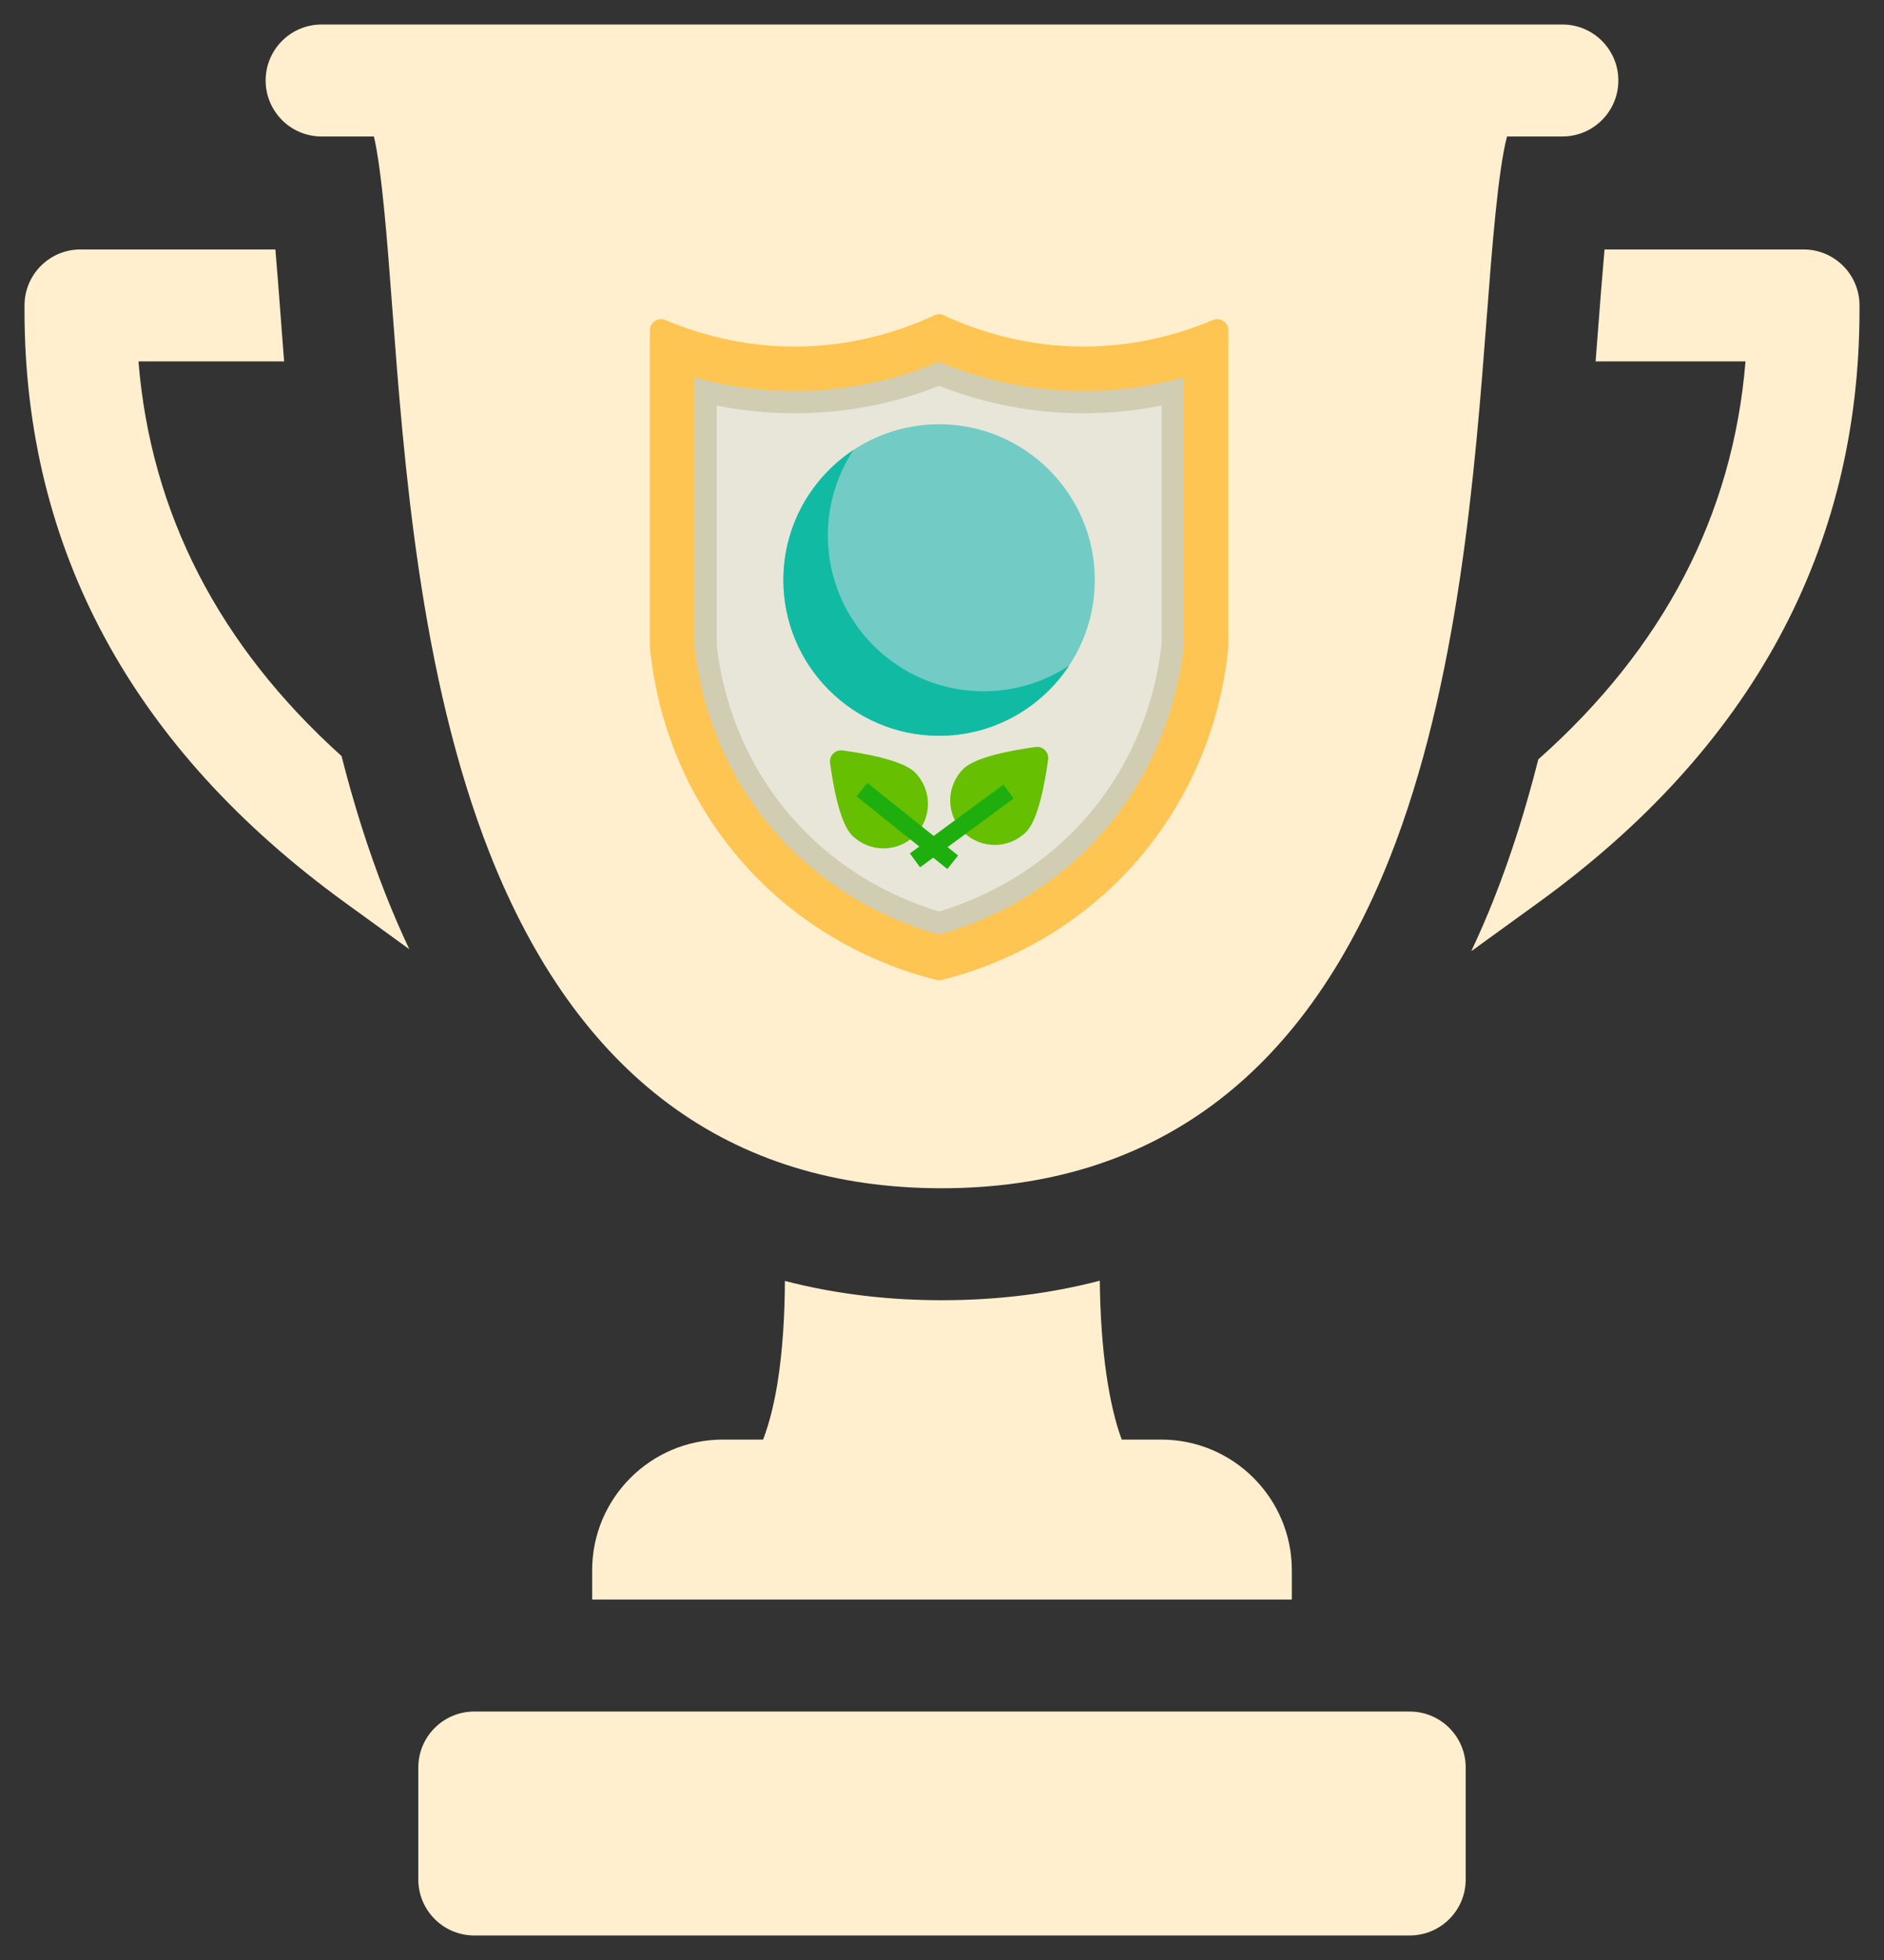 <?xml version="1.0" encoding="UTF-8"?> <svg xmlns="http://www.w3.org/2000/svg" viewBox="6172.026 4775.316 207.642 215.946" data-guides="{&quot;vertical&quot;:[],&quot;horizontal&quot;:[]}"><rect x="6172.026" y="4775.316" width="207.642" height="215.946" fill="#333333" stroke="none"/><path fill="#ffefce" stroke="none" fill-opacity="1" stroke-width="2.7" stroke-opacity="1" id="tSvg307c9f918" title="Path 1" d="M 6327.397 4963.889 C 6224.298 4963.889 6224.298 4963.889 6224.298 4963.889C 6220.891 4963.889 6218.13 4966.651 6218.13 4970.057C 6218.13 4982.394 6218.13 4982.394 6218.13 4982.394C 6218.13 4985.8 6220.891 4988.562 6224.298 4988.562C 6327.397 4988.562 6327.397 4988.562 6327.397 4988.562C 6330.804 4988.562 6333.565 4985.8 6333.565 4982.394C 6333.565 4970.057 6333.565 4970.057 6333.565 4970.057C 6333.565 4966.651 6330.804 4963.889 6327.397 4963.889"></path><path fill="#ffefce" stroke="none" fill-opacity="1" stroke-width="2.7" stroke-opacity="1" id="tSvge3d49a4fe7" title="Path 2" d="M 6300.011 4933.926 C 6295.658 4933.926 6295.658 4933.926 6295.658 4933.926C 6294.278 4930.235 6293.322 4924.216 6293.236 4916.421C 6287.785 4917.847 6281.966 4918.571 6275.8 4918.571C 6270.421 4918.571 6264.54 4918.002 6258.533 4916.448C 6258.515 4920.092 6258.304 4924.115 6257.694 4927.834C 6257.349 4929.937 6256.823 4932.119 6256.13 4933.926C 6251.683 4933.926 6251.683 4933.926 6251.683 4933.926C 6243.747 4933.926 6237.29 4940.382 6237.29 4948.318C 6237.29 4951.552 6237.29 4951.552 6237.29 4951.552C 6237.29 4951.552 6314.403 4951.552 6314.403 4951.552C 6314.403 4951.552 6314.403 4948.318 6314.403 4948.318C 6314.404 4940.383 6307.947 4933.926 6300.011 4933.926"></path><path fill="#ffefce" stroke="none" fill-opacity="1" stroke-width="2.7" stroke-opacity="1" id="tSvg19012bfddc6" title="Path 3" d="M 6370.8 4802.8 C 6348.869 4802.8 6348.869 4802.8 6348.869 4802.8C 6348.604 4805.755 6348.372 4808.786 6348.203 4811.001C 6348.1 4812.342 6347.994 4813.725 6347.884 4815.136C 6364.404 4815.136 6364.404 4815.136 6364.404 4815.136C 6363.023 4832.047 6355.36 4846.743 6341.567 4858.982C 6340.236 4864.247 6338.623 4869.448 6336.641 4874.444C 6335.865 4876.4 6335.041 4878.289 6334.177 4880.119C 6341.577 4874.762 6341.577 4874.762 6341.577 4874.762C 6365.061 4857.761 6376.968 4835.797 6376.968 4809.479C 6376.968 4808.968 6376.968 4808.968 6376.968 4808.968C 6376.968 4805.561 6374.207 4802.8 6370.8 4802.8"></path><path fill="#ffefce" stroke="none" fill-opacity="1" stroke-width="2.7" stroke-opacity="1" id="tSvg60dc3a9c98" title="Path 4" d="M 6209.669 4858.616 C 6196.152 4846.444 6188.644 4831.87 6187.287 4815.136C 6203.338 4815.136 6203.338 4815.136 6203.338 4815.136C 6203.198 4813.348 6203.067 4811.609 6202.941 4809.929C 6202.788 4807.899 6202.595 4805.337 6202.378 4802.8C 6180.895 4802.8 6180.895 4802.8 6180.895 4802.8C 6177.488 4802.8 6174.727 4805.561 6174.727 4808.968C 6174.727 4809.524 6174.727 4809.524 6174.727 4809.524C 6174.727 4835.809 6186.613 4857.758 6210.055 4874.762C 6217.137 4879.898 6217.137 4879.898 6217.137 4879.898C 6216.226 4877.968 6215.35 4875.951 6214.515 4873.833C 6212.573 4868.904 6210.985 4863.789 6209.669 4858.616"></path><path fill="#ffefce" stroke="none" fill-opacity="1" stroke-width="2.7" stroke-opacity="1" id="tSvg112c19b330d" title="Path 5" d="M 6207.472 4790.354 C 6213.235 4790.354 6213.235 4790.354 6213.235 4790.354C 6214.122 4794.101 6214.734 4802.244 6215.242 4809.005C 6216.536 4826.226 6218.309 4849.81 6225.992 4869.311C 6235.646 4893.811 6252.404 4906.234 6275.8 4906.234C 6298.995 4906.234 6315.607 4894.007 6325.173 4869.894C 6332.801 4850.669 6334.593 4827.198 6335.901 4810.061C 6336.452 4802.851 6337.118 4794.137 6338.12 4790.353C 6344.222 4790.353 6344.222 4790.353 6344.222 4790.353C 6347.628 4790.353 6350.39 4787.591 6350.39 4784.185C 6350.39 4780.778 6347.628 4778.016 6344.222 4778.016C 6207.472 4778.016 6207.472 4778.016 6207.472 4778.016C 6204.066 4778.016 6201.304 4780.778 6201.304 4784.185C 6201.304 4787.592 6204.066 4790.354 6207.472 4790.354C 6207.472 4790.354 6207.472 4790.354 6207.472 4790.354ZM 6265.879 4821.87 C 6274.564 4816.607 6274.564 4816.607 6274.564 4816.607C 6275.091 4816.278 6275.748 4816.146 6276.473 4816.146C 6278.578 4816.146 6281.013 4817.396 6281.013 4819.37C 6281.013 4861.216 6281.013 4861.216 6281.013 4861.216C 6281.013 4863.322 6278.446 4864.375 6275.88 4864.375C 6273.315 4864.375 6270.748 4863.322 6270.748 4861.216C 6270.748 4827.726 6270.748 4827.726 6270.748 4827.726C 6270.748 4827.726 6268.84 4828.91 6268.84 4828.91C 6268.248 4829.305 6267.656 4829.437 6267.195 4829.437C 6265.287 4829.437 6263.971 4827.397 6263.971 4825.358C 6263.971 4823.976 6264.563 4822.66 6265.879 4821.87"></path><path fill="#ffefce" stroke="none" fill-opacity="1" stroke-width="0.8" stroke-opacity="1" id="tSvgcf494ac526" title="Path 6" d="M 6252.483 4812.71 C 6252.483 4812.71 6298.795 4812.71 6298.795 4812.71C 6298.795 4812.71 6298.795 4876.085 6298.795 4876.085C 6298.795 4876.085 6257.358 4876.085 6257.358 4876.085C 6257.358 4876.085 6252.483 4812.71 6252.483 4812.71Z"></path><path fill="#66BF00" stroke="none" fill-opacity="1" stroke-width="1" stroke-opacity="1" id="tSvg17e803a5f0e" title="Path 7" d="M 6287.391 4827.323 C 6287.381 4826.986 6287.234 4826.668 6286.984 4826.443C 6283.832 4823.615 6279.763 4822.058 6275.526 4822.058C 6271.926 4822.058 6268.479 4823.161 6265.558 4825.249C 6265.038 4825.62 6264.891 4826.329 6265.22 4826.877C 6267.12 4830.044 6267.12 4830.044 6267.12 4830.044C 6267.27 4830.295 6267.506 4830.483 6267.783 4830.576C 6270.88 4831.608 6270.88 4831.608 6270.88 4831.608C 6270.88 4831.608 6271.912 4834.704 6271.912 4834.704C 6271.998 4834.963 6272.167 4835.185 6272.395 4835.337C 6275.801 4837.608 6275.801 4837.608 6275.801 4837.608C 6275.801 4837.608 6278.107 4842.22 6278.107 4842.22C 6278.338 4842.681 6278.848 4842.953 6279.359 4842.888C 6279.855 4842.824 6280.272 4842.454 6280.393 4841.969C 6281.619 4837.066 6281.619 4837.066 6281.619 4837.066C 6281.643 4836.968 6281.656 4836.869 6281.656 4836.768C 6281.656 4833.599 6281.656 4833.599 6281.656 4833.599C 6281.656 4833.599 6287.032 4828.223 6287.032 4828.223C 6287.27 4827.984 6287.4 4827.659 6287.391 4827.323"></path><path fill="#66BF00" stroke="none" fill-opacity="1" stroke-width="1" stroke-opacity="1" id="tSvga21f5b0345" title="Path 8" d="M 6292.305 4835.601 C 6292.164 4834.946 6291.524 4834.526 6290.866 4834.657C 6286.319 4835.566 6286.319 4835.566 6286.319 4835.566C 6285.833 4835.663 6285.454 4836.043 6285.357 4836.528C 6284.131 4842.657 6284.131 4842.657 6284.131 4842.657C 6284.068 4842.976 6284.133 4843.307 6284.314 4843.578C 6286.765 4847.256 6286.765 4847.256 6286.765 4847.256C 6286.778 4847.274 6286.791 4847.293 6286.805 4847.311C 6287.859 4848.717 6287.859 4848.717 6287.859 4848.717C 6288.091 4849.026 6288.454 4849.207 6288.839 4849.207C 6288.852 4849.207 6288.864 4849.207 6288.877 4849.206C 6289.275 4849.194 6289.643 4848.989 6289.863 4848.656C 6291.712 4845.852 6292.689 4842.589 6292.689 4839.22C 6292.689 4838.005 6292.56 4836.787 6292.305 4835.601"></path><path fill="#66BF00" stroke="none" fill-opacity="1" stroke-width="1" stroke-opacity="1" id="tSvg18922d75829" title="Path 9" d="M 6272.716 4840.805 C 6272.544 4840.634 6272.327 4840.517 6272.089 4840.47C 6266.419 4839.336 6266.419 4839.336 6266.419 4839.336C 6266.419 4839.336 6263.023 4834.807 6263.023 4834.807C 6262.69 4834.363 6262.101 4834.198 6261.586 4834.404C 6259.379 4835.287 6259.379 4835.287 6259.379 4835.287C 6258.985 4835.445 6258.701 4835.794 6258.627 4836.212C 6258.453 4837.199 6258.364 4838.212 6258.364 4839.22C 6258.364 4842.511 6259.298 4845.708 6261.066 4848.467C 6262.786 4851.152 6265.21 4853.302 6268.076 4854.685C 6268.245 4854.767 6268.427 4854.807 6268.608 4854.807C 6268.881 4854.807 6269.153 4854.716 6269.374 4854.538C 6275.066 4849.985 6275.066 4849.985 6275.066 4849.985C 6275.251 4849.837 6275.389 4849.639 6275.464 4849.415C 6276.689 4845.737 6276.689 4845.737 6276.689 4845.737C 6276.836 4845.297 6276.722 4844.811 6276.393 4844.483C 6272.716 4840.805 6272.716 4840.805 6272.716 4840.805"></path><path fill="#58AB23" stroke="none" fill-opacity="1" stroke-width="1" stroke-opacity="1" id="tSvgb8b3176b9c" title="Path 10" d="M 6263.289 4835.162 C 6263.023 4834.807 6263.023 4834.807 6263.023 4834.807C 6262.69 4834.364 6262.101 4834.198 6261.587 4834.404C 6259.379 4835.287 6259.379 4835.287 6259.379 4835.287C 6258.986 4835.445 6258.701 4835.795 6258.627 4836.212C 6258.453 4837.2 6258.364 4838.212 6258.364 4839.22C 6258.364 4842.511 6259.298 4845.708 6261.066 4848.467C 6262.786 4851.152 6265.21 4853.302 6268.076 4854.685C 6268.245 4854.767 6268.427 4854.807 6268.608 4854.807C 6268.882 4854.807 6269.153 4854.716 6269.374 4854.538C 6274.513 4850.427 6274.513 4850.427 6274.513 4850.427C 6268.208 4848.104 6263.631 4842.18 6263.289 4835.162"></path><path fill="#58AB23" stroke="none" fill-opacity="1" stroke-width="1" stroke-opacity="1" id="tSvg4f9f5576bb" title="Path 11" d="M 6271.849 4828.187 C 6270.623 4828.187 6270.623 4828.187 6270.623 4828.187C 6269.946 4828.187 6269.397 4827.638 6269.397 4826.961C 6269.397 4826.284 6269.946 4825.735 6270.623 4825.735C 6271.849 4825.735 6271.849 4825.735 6271.849 4825.735C 6272.526 4825.735 6273.075 4826.284 6273.075 4826.961C 6273.075 4827.638 6272.526 4828.187 6271.849 4828.187"></path><path fill="#58AB23" stroke="none" fill-opacity="1" stroke-width="1" stroke-opacity="1" id="tSvgfc5addf5ad" title="Path 12" d="M 6280.43 4830.639 C 6279.204 4830.639 6279.204 4830.639 6279.204 4830.639C 6278.527 4830.639 6277.978 4830.09 6277.978 4829.413C 6277.978 4828.736 6278.527 4828.187 6279.204 4828.187C 6280.43 4828.187 6280.43 4828.187 6280.43 4828.187C 6281.107 4828.187 6281.656 4828.736 6281.656 4829.413C 6281.656 4830.09 6281.107 4830.639 6280.43 4830.639"></path><path fill="#58AB23" stroke="none" fill-opacity="1" stroke-width="1" stroke-opacity="1" id="tSvge3357ba89c" title="Path 13" d="M 6276.753 4835.542 C 6275.527 4835.542 6275.527 4835.542 6275.527 4835.542C 6274.85 4835.542 6274.301 4834.993 6274.301 4834.317C 6274.301 4833.64 6274.85 4833.091 6275.527 4833.091C 6276.753 4833.091 6276.753 4833.091 6276.753 4833.091C 6277.429 4833.091 6277.978 4833.64 6277.978 4834.317C 6277.978 4834.994 6277.429 4835.542 6276.753 4835.542"></path><path fill="#8C823F" stroke="none" fill-opacity="1" stroke-width="1" stroke-opacity="1" id="tSvg17a90d90b32" title="Path 14" d="M 6273.075 4873.314 C 6272.761 4873.314 6272.447 4873.194 6272.208 4872.955C 6271.729 4872.476 6271.729 4871.7 6272.208 4871.221C 6282.015 4861.414 6282.015 4861.414 6282.015 4861.414C 6282.494 4860.935 6283.27 4860.935 6283.749 4861.414C 6284.227 4861.893 6284.227 4862.669 6283.749 4863.148C 6273.942 4872.955 6273.942 4872.955 6273.942 4872.955C 6273.702 4873.194 6273.389 4873.314 6273.075 4873.314"></path><path fill="#8C823F" stroke="none" fill-opacity="1" stroke-width="1" stroke-opacity="1" id="tSvg186cbb0a53e" title="Path 15" d="M 6277.978 4873.314 C 6277.664 4873.314 6277.351 4873.194 6277.111 4872.955C 6267.304 4863.148 6267.304 4863.148 6267.304 4863.148C 6266.825 4862.669 6266.825 4861.893 6267.304 4861.414C 6267.783 4860.935 6268.559 4860.935 6269.038 4861.414C 6271.581 4863.957 6274.486 4866.862 6275.939 4868.315C 6278.845 4871.221 6278.845 4871.221 6278.845 4871.221C 6279.324 4871.7 6279.324 4872.476 6278.845 4872.955C 6278.606 4873.194 6278.292 4873.314 6277.978 4873.314"></path><path fill="#58AB23" stroke="none" fill-opacity="1" stroke-width="1" stroke-opacity="1" id="tSvg7731f57f76" title="Path 16" d="M 6285.123 4865.748 C 6283.208 4867.663 6280.104 4867.663 6278.189 4865.748C 6277.387 4864.947 6276.923 4863.937 6276.792 4862.894C 6276.61 4864.344 6277.075 4865.86 6278.189 4866.974C 6280.104 4868.889 6283.208 4868.889 6285.123 4866.974C 6286.491 4865.606 6287.232 4861.329 6287.543 4858.995C 6287.573 4858.771 6287.539 4858.556 6287.459 4858.365C 6287.109 4860.77 6286.381 4864.49 6285.123 4865.748"></path><path fill="#58AB23" stroke="none" fill-opacity="1" stroke-width="1" stroke-opacity="1" id="tSvg84b14b6839" title="Path 17" d="M 6282.015 4861.414 C 6277.431 4865.998 6277.431 4865.998 6277.431 4865.998C 6277.637 4866.346 6277.889 4866.675 6278.189 4866.974C 6278.488 4867.273 6278.817 4867.526 6279.165 4867.731C 6283.749 4863.148 6283.749 4863.148 6283.749 4863.148C 6284.227 4862.669 6284.227 4861.893 6283.749 4861.414C 6283.27 4860.935 6282.494 4860.935 6282.015 4861.414"></path><path fill="#58AB23" stroke="none" fill-opacity="1" stroke-width="1" stroke-opacity="1" id="tSvg12aca7980c9" title="Path 18" d="M 6265.93 4865.748 C 6267.845 4867.663 6270.949 4867.663 6272.864 4865.748C 6273.666 4864.947 6274.13 4863.937 6274.261 4862.894C 6274.443 4864.344 6273.978 4865.86 6272.864 4866.974C 6270.949 4868.889 6267.845 4868.889 6265.93 4866.974C 6264.562 4865.606 6263.822 4861.329 6263.51 4858.995C 6263.48 4858.771 6263.514 4858.556 6263.593 4858.365C 6263.944 4860.77 6264.671 4864.49 6265.93 4865.748"></path><path fill="#58AB23" stroke="none" fill-opacity="1" stroke-width="1" stroke-opacity="1" id="tSvgf26e79a77b" title="Path 19" d="M 6269.038 4861.414 C 6273.622 4865.998 6273.622 4865.998 6273.622 4865.998C 6273.416 4866.346 6273.164 4866.675 6272.864 4866.974C 6272.565 4867.273 6272.237 4867.526 6271.888 4867.731C 6269.596 4865.44 6268.45 4864.294 6267.877 4863.721C 6267.304 4863.148 6267.304 4863.148 6267.304 4863.148C 6266.825 4862.669 6266.825 4861.893 6267.304 4861.414C 6267.783 4860.935 6268.559 4860.935 6269.038 4861.414"></path><path fill="#FFC552" stroke="none" fill-opacity="1" stroke-width="1" stroke-opacity="1" id="tSvg2733e6c886" title="Path 20" d="M 6290.237 4813.477 C 6283.92 4813.263 6278.994 4811.433 6276.044 4810.047C 6275.716 4809.893 6275.337 4809.893 6275.009 4810.047C 6272.059 4811.433 6267.133 4813.263 6260.816 4813.477C 6254.084 4813.704 6248.692 4811.996 6245.358 4810.577C 6244.549 4810.233 6243.653 4810.826 6243.653 4811.705C 6243.653 4846.576 6243.653 4846.576 6243.653 4846.576C 6243.983 4850.192 6245.391 4860.416 6253.46 4869.867C 6261.554 4879.347 6271.493 4882.362 6275.236 4883.282C 6275.427 4883.329 6275.625 4883.329 6275.817 4883.282C 6279.56 4882.362 6289.499 4879.347 6297.592 4869.867C 6305.662 4860.416 6307.069 4850.192 6307.399 4846.576C 6307.399 4811.705 6307.399 4811.705 6307.399 4811.705C 6307.399 4810.827 6306.503 4810.233 6305.695 4810.577C 6302.36 4811.996 6296.969 4813.704 6290.237 4813.477"></path><path fill="#D1CDB2" stroke="none" fill-opacity="1" stroke-width="1" stroke-opacity="1" id="tSvg33ffdede05" title="Path 21" d="M 6275.527 4878.291 C 6271.045 4877.062 6263.447 4874.012 6257.19 4866.683C 6250.694 4859.075 6248.989 4850.76 6248.557 4846.344C 6248.557 4816.888 6248.557 4816.888 6248.557 4816.888C 6252.151 4817.893 6255.848 4818.401 6259.602 4818.401C 6260.06 4818.401 6260.524 4818.393 6260.981 4818.377C 6266.007 4818.208 6270.892 4817.134 6275.527 4815.183C 6280.161 4817.134 6285.046 4818.207 6290.072 4818.377C 6290.529 4818.393 6290.994 4818.401 6291.452 4818.401C 6295.206 4818.401 6298.903 4817.893 6302.496 4816.888C 6302.496 4846.344 6302.496 4846.344 6302.496 4846.344C 6302.064 4850.76 6300.359 4859.075 6293.863 4866.683C 6287.606 4874.012 6280.006 4877.062 6275.527 4878.291"></path><path fill="#E8E6D9" stroke="none" fill-opacity="1" stroke-width="1" stroke-opacity="1" id="tSvg12682bf9a9f" title="Path 22" d="M 6275.527 4875.741 C 6271.553 4874.559 6264.688 4871.69 6259.054 4865.092C 6253.021 4858.024 6251.422 4850.283 6251.009 4846.223C 6251.009 4819.997 6251.009 4819.997 6251.009 4819.997C 6253.831 4820.565 6256.71 4820.852 6259.602 4820.852C 6260.089 4820.852 6260.582 4820.844 6261.065 4820.828C 6266.041 4820.66 6270.9 4819.652 6275.526 4817.83C 6280.152 4819.652 6285.012 4820.66 6289.989 4820.828C 6290.472 4820.844 6290.964 4820.852 6291.452 4820.852C 6294.344 4820.852 6297.222 4820.565 6300.044 4819.997C 6300.044 4846.223 6300.044 4846.223 6300.044 4846.223C 6299.631 4850.283 6298.033 4858.024 6291.999 4865.091C 6286.364 4871.691 6279.5 4874.559 6275.527 4875.741"></path><path fill="#72CCC5" stroke="none" fill-opacity="1" stroke-width="1" stroke-opacity="1" id="tSvg16db84b17d8" title="Path 23" d="M 6275.527 4822.058 C 6266.063 4822.058 6258.364 4829.757 6258.364 4839.22C 6258.364 4848.683 6266.063 4856.382 6275.527 4856.382C 6284.99 4856.382 6292.689 4848.683 6292.689 4839.22C 6292.689 4829.757 6284.99 4822.058 6275.527 4822.058"></path><path fill="#11BBA3" stroke="none" fill-opacity="1" stroke-width="1" stroke-opacity="1" id="tSvg2701e5f712" title="Path 24" d="M 6280.43 4851.479 C 6270.967 4851.479 6263.268 4843.78 6263.268 4834.317C 6263.268 4830.836 6264.31 4827.595 6266.097 4824.888C 6261.442 4827.961 6258.364 4833.237 6258.364 4839.22C 6258.364 4848.683 6266.063 4856.383 6275.527 4856.383C 6281.51 4856.383 6286.787 4853.304 6289.859 4848.649C 6287.151 4850.437 6283.91 4851.479 6280.43 4851.479"></path><path fill="#66BF00" stroke="none" fill-opacity="1" stroke-width="1" stroke-opacity="1" id="tSvg18fc6dcac37" title="Path 25" d="M 6278.189 4860.039 C 6279.556 4858.672 6283.834 4857.931 6286.167 4857.62C 6286.967 4857.513 6287.65 4858.195 6287.543 4858.995C 6287.232 4861.329 6286.491 4865.606 6285.123 4866.974C 6283.208 4868.889 6280.104 4868.889 6278.189 4866.974C 6276.274 4865.059 6276.274 4861.954 6278.189 4860.039"></path><path fill="transparent" stroke="#1eaf0e" fill-opacity="1" stroke-width="1.9" stroke-opacity="1" id="tSvg1493123111" title="Path 27" d="M 6283.184 4862.522 C 6283.184 4862.522 6272.869 4870.111 6272.869 4870.111"></path><path fill="#66BF00" stroke="none" fill-opacity="1" stroke-width="1" stroke-opacity="1" id="tSvg194d9c4cf78" title="Path 28" d="M 6272.864 4860.418 C 6271.497 4859.05 6267.219 4858.31 6264.886 4857.998C 6264.086 4857.891 6263.403 4858.574 6263.51 4859.374C 6263.821 4861.707 6264.562 4865.985 6265.93 4867.353C 6267.845 4869.268 6270.949 4869.268 6272.864 4867.353C 6274.779 4865.438 6274.779 4862.333 6272.864 4860.418"></path><path fill="transparent" stroke="#1eaf0e" fill-opacity="1" stroke-width="1.9" stroke-opacity="1" id="tSvg93acd56fcc" title="Path 26" d="M 6267.026 4862.316 C 6267.026 4862.316 6277.026 4870.316 6277.026 4870.316"></path><defs></defs></svg> 